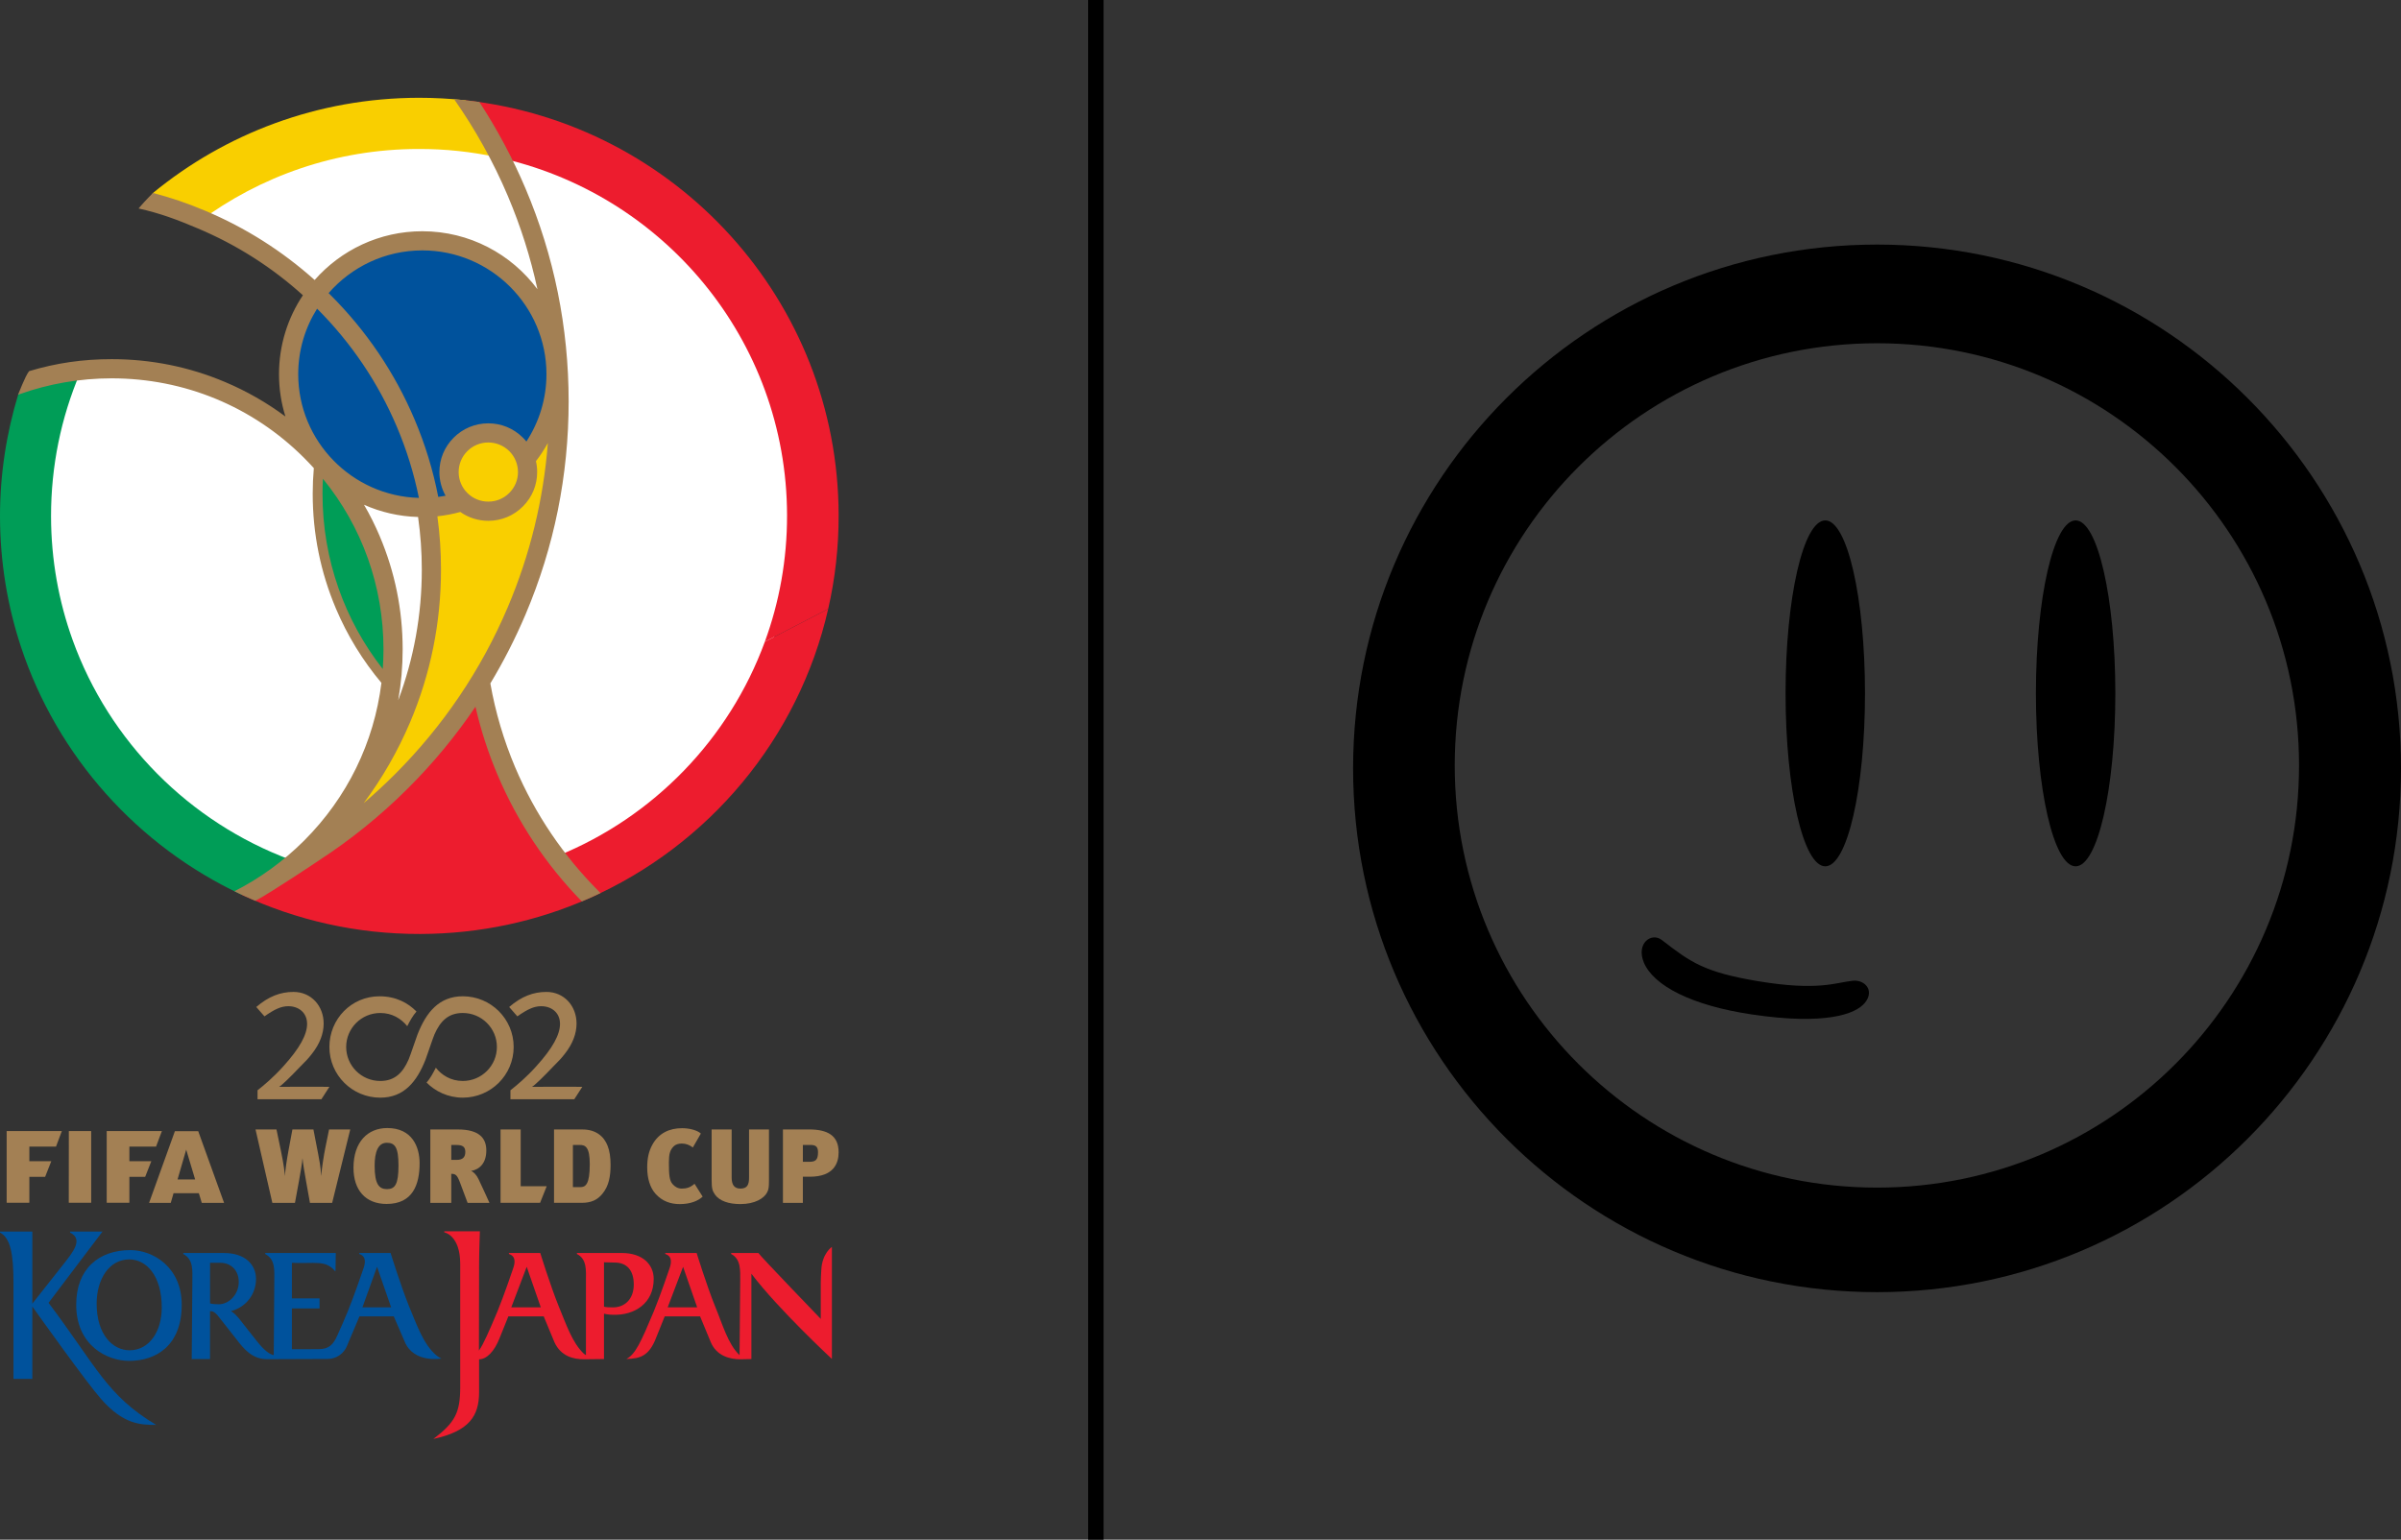 <?xml version="1.0" encoding="UTF-8"?>
<svg id="Layer_2" data-name="Layer 2" xmlns="http://www.w3.org/2000/svg" viewBox="0 0 466.702 299.373">
  <rect x="0" y="0" width="466.702" height="299.373" fill="#333333" stroke="none"/>
  <g>
    <path d="m364.857,47.555c-56.259,0-101.845,45.586-101.845,101.845s45.586,101.845,101.845,101.845,101.845-45.586,101.845-101.845-45.647-101.845-101.845-101.845Zm0,183.362c-45.341,0-82.087-36.746-82.087-82.087s36.746-82.087,82.087-82.087,82.026,36.786,82.026,82.087-36.685,82.087-82.026,82.087Z"/>
    <g>
      <ellipse cx="354.794" cy="134.816" rx="7.72" ry="33.629"/>
      <ellipse cx="403.456" cy="134.816" rx="7.72" ry="33.629"/>
      <path d="m360.192,190.688c-3.381.346-6.722,2.057-18.536.081-10.429-1.752-13.036-3.666-18.617-7.985-1.018-.794-2.281-.631-3.096.183s-1.181,2.302-.428,4.155c1.874,4.522,9.309,8.412,21.123,10.144,14.075,2.078,20.063-.041,21.876-2.302.815-1.018.917-1.976.611-2.75-.428-.998-1.63-1.65-2.933-1.528Z"/>
    </g>
  </g>
  <g>
    <path id="path4373" d="m68.078,219.612h-4.114l-.721,3.548c-.288,1.391-.719,4.155-.801,5.424h-.022c-.08-1.737-.368-3.115-.572-4.197l-.925-4.776h-4.084l-.738,3.953c-.391,2.114-.636,3.889-.72,5.038h-.018c-.022-.532-.146-1.925-.82-5.133l-.803-3.859h-4.074l3.272,14.275h4.396l.758-4.134c.348-1.867.655-3.771.696-4.485h.025c.06.896.39,2.762.696,4.485l.739,4.134h4.317l3.515-14.273h0Z" fill="#a38054" fill-rule="evenodd"/>
    <path id="path4375" d="m75.159,234.095c5.109,0,6.403-3.83,6.403-7.922,0-3.126-1.416-6.837-6.281-6.837-3.775,0-6.57,2.663-6.57,7.737,0,4.281,2.299,7.023,6.447,7.023h0Zm.064-2.883c-1.519,0-2.401-.905-2.401-4.546,0-2.729.695-4.465,2.359-4.465,1.579,0,2.277.857,2.277,4.425,0,3.662-.679,4.586-2.235,4.586h0Z" fill="#a38054" fill-rule="evenodd"/>
    <path id="path4377" d="m95.141,233.888c-.471-1.062-1.68-3.709-2.153-4.669-.348-.734-.94-1.391-1.435-1.534,1.682-.29,2.976-1.54,2.976-3.992,0-2.379-1.356-4.082-5.563-4.082h-5.319v14.275h4.07v-5.648c.799,0,1.127.183,1.681,1.65l1.496,3.998h4.247v.002h0Zm-6.4-11.261c1.148,0,1.706.33,1.706,1.35,0,.959-.429,1.552-1.685,1.552h-1.043v-2.903h1.022v.002h0Z" fill="#a38054" fill-rule="evenodd"/>
    <polygon id="polygon4379" points="104.979 233.88 106.267 230.651 106.267 230.651 101.211 230.651 101.211 219.605 97.296 219.605 97.296 233.88 104.979 233.88" fill="#a38054" fill-rule="evenodd"/>
    <path id="path4381" d="m118.682,226.483c0-2.904-.719-4.863-2.336-5.991-1.153-.797-2.426-.887-3.413-.887h-5.244v14.273h5.391c1.929,0,3.08-.635,3.981-1.723,1.294-1.532,1.62-3.456,1.62-5.673h0Zm-4.044-.121c0,3.95-.819,4.464-1.848,4.464h-1.427v-8.205h1.328c1.11,0,1.947.43,1.947,3.741h0Z" fill="#a38054" fill-rule="evenodd"/>
    <path id="path4383" d="m136.581,232.671l-1.579-2.499c-.802.713-1.541.938-2.467.938-.758,0-1.352-.344-1.824-.898-.596-.695-.694-1.822-.694-4.173,0-1.682.223-2.418.918-3.134.376-.391.969-.556,1.601-.556.786,0,1.498.273,2.139.763l1.556-2.702c-.657-.632-2.196-1.046-3.653-1.046-2.503,0-4.575,1.002-5.786,3.235-.698,1.29-.988,2.634-.988,4.418,0,2.027.513,3.891,1.642,5.139,1.317,1.432,2.917,1.967,4.682,1.967,2.09-.002,3.551-.617,4.455-1.453h0Z" fill="#a38054" fill-rule="evenodd"/>
    <path id="path4385" d="m149.47,219.605h-3.871v9.376c0,1.39-.369,2.127-1.681,2.127-1.29,0-1.703-.878-1.703-2.188v-9.316h-3.891v9.706c0,1.907.166,2.251.696,3.025.865,1.168,2.621,1.784,4.879,1.784,2.83,0,4.628-1.108,5.223-2.291.31-.579.348-1.125.348-2.356v-9.867h0Z" fill="#a38054" fill-rule="evenodd"/>
    <path id="path4387" d="m163.011,224.051c0-3.255-2.136-4.444-5.771-4.444h-5.051v14.273h3.869v-5.079h1.348c4.678,0,5.604-2.642,5.604-4.75h0Zm-5.482-1.431c.88,0,1.478.222,1.478,1.41,0,1.554-.533,1.866-1.682,1.866h-1.265v-3.276h1.47Z" fill="#a38054" fill-rule="evenodd"/>
    <polygon id="polygon4389" points="1.294 233.859 5.705 233.859 5.705 228.826 8.771 228.826 9.97 225.781 5.705 225.781 5.705 222.944 10.888 222.944 12.022 219.923 1.294 219.923 1.294 219.923 1.294 233.859" fill="#a38054" fill-rule="evenodd"/>
    <polygon id="polygon4391" points="17.725 233.859 17.725 219.923 13.38 219.923 13.38 219.923 13.368 233.859 17.725 233.859" fill="#a38054" fill-rule="evenodd"/>
    <path id="path4393" d="m33.996,219.944l-5.019,13.943h4.215l.543-1.884h4.915l.57,1.884h4.335l-5.026-13.942h-4.532v-.002h0Zm2.197,3.586l-1.682,5.803h3.419l-1.737-5.803h0Z" fill="#a38054" fill-rule="evenodd"/>
    <polygon id="polygon4395" points="20.742 233.859 25.148 233.859 25.148 228.826 28.217 228.826 29.414 225.781 25.148 225.781 25.148 222.944 30.335 222.944 31.468 219.923 20.742 219.923 20.742 219.923 20.742 233.859" fill="#a38054" fill-rule="evenodd"/>
    <path id="path4397" d="m89.962,193.715c-4.615,0-7.116,3.121-8.8,7.41-.308.779-1.415,4.16-1.744,4.903-1.118,2.547-2.671,4.155-5.502,4.155-3.657,0-6.626-2.959-6.626-6.612s2.969-6.607,6.626-6.607c2.287,0,4.041,1.073,5.244,2.561.531-1.041,1.093-2.051,1.794-2.844h0c-1.634-1.682-4.01-2.964-7.187-2.964-5.454,0-9.738,4.41-9.738,9.855s4.426,9.856,9.885,9.856c4.613,0,7.116-3.114,8.803-7.405.306-.781,1.412-4.165,1.741-4.91,1.123-2.548,2.668-4.15,5.502-4.15,3.662,0,6.627,2.96,6.627,6.607s-2.966,6.612-6.627,6.612c-2.356,0-4.13-1.162-5.244-2.579-.529,1.047-1.095,2.101-1.798,2.891h0c1.672,1.676,4.114,2.932,7.041,2.932,5.46,0,9.888-4.412,9.888-9.856s-4.425-9.855-9.885-9.855h0Z" fill="#a38054" fill-rule="evenodd"/>
    <path id="path4399" d="m103.401,211.324c.524-.278,2.261-1.98,4.069-3.884,1.288-1.318,1.467-1.459,2.306-2.521,1.544-1.952,2.293-3.95,2.293-5.904,0-3.396-2.39-6.147-5.862-6.147-2.54,0-4.858.88-7.231,2.932l1.584,1.818c1.978-1.385,3.247-1.973,4.637-1.973,1.981,0,3.657,1.223,3.657,3.44,0,2.066-1.401,4.7-4.646,8.274-1.824,2.034-3.779,3.701-4.988,4.627v1.757h12.405l1.565-2.423s-9.576-.029-9.787.004h0Z" fill="#a38054" fill-rule="evenodd"/>
    <path id="path4401" d="m54.246,211.324c.523-.278,2.259-1.98,4.07-3.884,1.288-1.318,1.467-1.459,2.303-2.521,1.54-1.952,2.294-3.95,2.294-5.904,0-3.396-2.393-6.147-5.864-6.147-2.542,0-4.855.88-7.234,2.932l1.588,1.818c1.977-1.385,3.242-1.973,4.635-1.973,1.976,0,3.654,1.223,3.654,3.44,0,2.066-1.401,4.7-4.643,8.274-1.824,2.034-3.782,3.701-4.987,4.627v1.757h12.405l1.564-2.423s-9.577-.029-9.785.004h0Z" fill="#a38054" fill-rule="evenodd"/>
    <path id="path4403" d="m159.642,246.93c-.053.934-.103,1.805-.103,2.371v7.146s-11.956-12.41-12.122-12.814h-5.297v.19c1.921,1.005,1.762,3.195,1.762,5.173l-.129,14.496c-2.27-2.169-3.28-5.944-4.779-9.55-1.601-3.972-3.563-10.309-3.563-10.309h-6.097v.19c1.446.458,1.184,1.819.779,2.951,0,0-1.707,5.055-3.002,8.194-2.527,6.033-3.59,8.389-5.347,9.267,2.705-.046,4.426-.592,5.789-4.12l1.676-4.167h6.871l2.07,4.999c1.125,2.715,3.753,3.35,5.733,3.35l2.173-.047v-16.591c5.216,6.896,15.649,16.575,15.649,16.575v-21.79s-1.908,1.241-2.062,4.483h0Zm-29.86,7.268l2.995-7.882,2.735,7.882h-5.73Z" fill="#ed1c2e" fill-rule="evenodd"/>
    <path id="path4405" d="m120.866,243.633h-8.728v.19c1.986,1.005,1.757,3.195,1.757,5.194v14.49c-.291-.203-.406-.292-.406-.292-2.274-2.161-3.408-5.668-4.907-9.273-1.603-3.972-3.567-10.309-3.567-10.309h-6.093v.19c1.444.458,1.188,1.819.772,2.951,0,0-1.702,5.055-2.995,8.194-1.611,3.837-2.745,6.432-3.606,7.634l.031-16.853c0-2.06.153-6.337.153-6.337h-6.922v.202s3.1.519,3.1,6.134v23.96c0,4.957-.992,6.869-5.218,10.078,6.982-1.519,8.886-4.465,8.886-9.099v-6.385c1.45,0,2.972-1.505,4.014-4.189l1.677-4.167h6.87l2.072,4.999c1.255,2.77,3.7,3.35,5.731,3.35l3.915-.047v-8.816s.829.209,1.706.209c4.289.155,7.958-2.269,7.958-6.959,0-2.836-2.169-5.052-6.2-5.052h0Zm-21.484,10.564l2.999-7.882,2.736,7.882h-5.735Zm19.779.008c-1.749,0-1.759-.162-1.759-.162v-8.606s1.345.053,2.071.053c2.373,0,3.718,1.493,3.718,4.275,0,2.831-1.75,4.439-4.03,4.439h0Z" fill="#ed1c2e" fill-rule="evenodd"/>
    <path id="path4407" d="m9.438,253.321l10.485-13.861h-6.301v.207c2.688,1.291.413,3.919-1.032,5.824l-6.307,7.985v-14.016H0v.202c1.986,1.032,2.623,3.971,2.623,9.839v18.607h3.661v-14.065c1.36,1.897,10.48,14.705,13.367,17.982,4.352,4.936,7.612,5.032,10.709,5.032-9.648-5.777-11.553-11.295-20.922-23.737h0Z" fill="#00529c" fill-rule="evenodd"/>
    <path id="path4409" d="m25.346,243.068c-6.197,0-10.534,3.706-10.534,10.617,0,7.965,6.042,10.924,10.279,10.924,5.27,0,10.232-2.985,10.232-10.924-.001-7.315-5.591-10.617-9.976-10.617h0Zm-.155,19.479c-3.278,0-6.406-3.041-6.406-9.071,0-4.69,2.386-8.6,6.356-8.6,3.256,0,6.303,3.087,6.303,9.37.001,4.64-2.43,8.302-6.253,8.302h0Z" fill="#00529c" fill-rule="evenodd"/>
    <path id="path4411" d="m84.759,263.485c-2.535-2.214-3.773-5.992-5.269-9.542-1.605-3.972-3.565-10.309-3.565-10.309h-6.097v.19c1.448.458,1.187,1.819.773,2.951,0,0-1.707,5.055-2.995,8.194-.621,1.549-1.317,3.075-2.027,4.675-.799,1.81-1.646,2.675-3.601,2.675l-2.28.016h-2.956v-7.93h5.375v-1.954h-5.375v-6.91c4.339.21,6.565-.622,8.372,1.603h.103l.053-3.507h-13.713v.197c2,1.039,1.764,3.187,1.764,5.188l-.11,14.468h0c-.167-.02-1.007-.189-2.354-1.628-.587-.622-1.648-2.012-2.63-3.241-1.112-1.391-1.225-1.54-1.891-2.405-.987-1.141-1.47-1.271-1.47-1.271,3.185-.831,4.899-3.526,4.899-6.256,0-2.836-2.17-5.052-6.2-5.052h-7.931v.197c1.989,1.039,1.758,3.187,1.758,5.188l-.126,15.233h3.56v-9.31c.574,0,.743.076,1.41.737l3.666,4.652c1.582,2.096,3.194,3.953,6.054,3.947l11.623-.043c2.829,0,3.792-2.358,3.792-2.358l2.504-5.93h6.668l2.118,4.91c1.754,4.276,7.127,3.297,7.127,3.297,0,0-.672-.36-1.032-.672h0Zm-43.93-10.064v-7.883h2.015c2.015,0,3.565,1.445,3.565,3.717,0,2.471-1.912,4.344-3.877,4.344-1.308,0-1.703-.177-1.703-.177h0Zm29.619.776l2.84-7.882,2.739,7.882h-5.579Z" fill="#00529c" fill-rule="evenodd"/>
    <path id="path4413" d="m56.705,82.673c-4.67-15.413,3.238-24.671,3.238-24.671-8.625-9.679-23.395-14.927-23.395-14.927,12.346-9.528,27.836-15.186,44.653-15.186,40.346,0,73.05,32.613,73.05,72.852s-32.704,72.861-73.05,72.861S8.152,140.979,8.152,100.741c0-10.404,2.19-20.301,6.131-29.255,0,0,19.547-5.335,42.422,11.186h0Z" fill="#fff" fill-rule="evenodd"/>
    <path id="path4415" d="m93.583,132.999c-15.092,25.388-46.621,40.967-46.621,40.967,10.531,4.916,22.288,7.663,34.693,7.634,11.664-.022,22.769-2.482,32.804-6.912.001,0-17.857-18.026-20.876-41.689h0Z" fill="#ed1c2e" fill-rule="evenodd"/>
    <path id="path4417" d="m29.724,37.529c-.481.743-.996,1.373-1.716,2.003,0,0,5.807.612,10.63,3.618,11.902-8.886,26.679-14.164,42.689-14.183,5.216-.018,10.297.535,15.2,1.583l-5.971-11.04c-3.023-.335-6.085-.497-9.19-.497-19.615.039-37.594,6.977-51.642,18.517h0Z" fill="#f9cf00" fill-rule="evenodd"/>
    <path id="path4419" d="m114.46,174.688c23.245-10.258,40.774-31.047,46.525-56.291l-12.318,6.385c-6.926,18.917-21.651,34.093-40.294,41.65l6.087,8.256h0Z" fill="#ed1c2e" fill-rule="evenodd"/>
    <path id="path4421" d="m96.528,30.551c32.216,6.892,56.401,35.428,56.458,69.636.014,8.638-1.511,16.932-4.319,24.596l12.317-6.385c1.341-5.859,2.041-11.959,2.028-18.23-.073-41.794-31.764-76.172-72.455-80.658l5.971,11.04h0Z" fill="#ed1c2e" fill-rule="evenodd"/>
    <path id="path4423" d="m3.547,76.679C1.262,84.191-.01,92.207,0,100.445c.018,8.857,1.446,17.351,4.075,25.322,7.051,21.34,22.717,38.769,42.886,48.199,6.571-3.714,9.464-6.806,9.464-6.806-19.646-7.321-35.204-23.002-42.307-42.721-2.703-7.502-4.18-15.576-4.197-24.004-.013-9.849,1.965-19.241,5.579-27.782,0,0-3.844.009-10.819,1.852-.24.706-.673,1.421-1.135,2.175h0Z" fill="#009d57" fill-rule="evenodd"/>
    <path id="path4425" d="m81.9,48.066c-13.688.018-24.758,11.11-24.74,24.748.025,13.659,11.137,24.701,24.822,24.681,13.685-.027,24.759-11.11,24.733-24.757-.025-13.649-11.134-24.692-24.816-24.672h0Z" fill="#00529c" fill-rule="evenodd"/>
    <path id="path4427" d="m62.319,91.979l-.082.925c-.063,1.127-.095,2.178-.095,3.113,0,12.703,4.12,24.642,11.919,34.522,0,0,.136.171.147.171l.472.61.085-.669.029-.334c.104-1.373.156-2.634.156-4.075,0-12.436-4.147-24.051-11.986-33.557l-.646-.706h0Z" fill="#009d57" fill-rule="evenodd"/>
    <path id="path4429" d="m62.267,164.43c7.012-6.995,12.527-15.148,16.369-24.225,3.991-9.389,6.011-19.374,6.011-29.652,0-4.113-.326-8.179-.965-12.179,0,0,13.357.429,20.687-13.123l3.186-1.27c-.561,12.15-3.239,23.938-7.975,35.124-5.186,12.217-12.605,23.201-22.061,32.632-4.862,4.849-10.135,9.157-15.785,12.911l-5.172,5.06,5.705-5.278h0Z" fill="#f9cf00" fill-rule="evenodd"/>
    <path id="path4431" d="m94.891,97.992c-3.479,0-6.309-2.806-6.314-6.281-.007-3.465,2.81-6.288,6.288-6.288,3.485-.01,6.303,2.805,6.309,6.27.012,3.473-2.806,6.291-6.283,6.299h0Z" fill="#f9cf00" fill-rule="evenodd"/>
    <path id="path4433" d="m116.517,173.431c-7.009-6.999-12.517-15.148-16.368-24.208-2.229-5.276-3.852-10.744-4.836-16.338,2.582-4.287,4.866-8.763,6.839-13.41,5.565-13.113,8.38-27.049,8.38-41.413s-2.816-28.29-8.38-41.402c-2.495-5.889-5.503-11.52-8.975-16.827,0,0-1.582-.267-4.902-.545,4.103,5.862,7.626,12.179,10.441,18.822,2.491,5.879,4.413,11.93,5.75,18.126-5.073-6.835-13.214-11.273-22.377-11.273-8.332,0-15.82,3.675-20.929,9.477-6.304-5.64-13.42-10.154-21.235-13.446-3.4-1.442-6.638-2.548-10.185-3.475,0,0-1.444,1.403-2.81,3.016,4.219.934,7.522,2.184,11.541,3.885,7.514,3.168,14.368,7.53,20.406,12.987-2.93,4.391-4.645,9.679-4.645,15.348,0,2.864.434,5.621,1.248,8.228-3.623-2.69-7.557-4.945-11.75-6.711-6.976-2.949-14.383-4.438-22.016-4.438-5.595,0-10.773.743-16.044,2.328l-.044.048c-.721.897-2.11,4.542-2.11,4.542l.368-.134c5.648-2.004,11.661-3.054,17.83-3.054,14.112,0,27.378,5.477,37.349,15.423.668.668,1.312,1.346,1.938,2.032-.145,1.652-.218,3.332-.218,4.993,0,7.749,1.527,15.259,4.52,22.333,2.218,5.24,5.197,10.088,8.838,14.431-1.429,11.596-6.657,22.326-15.078,30.723-3.993,3.979-8.599,7.3-13.49,9.79,1.129.602,2.984,1.394,3.721,1.711l.349.153c3.242-1.725,12.367-7.862,12.367-7.862h-.008c6.201-4.031,11.983-8.706,17.29-14.002,4.92-4.905,9.302-10.212,13.128-15.872,1.03,4.512,2.469,8.943,4.296,13.259,3.887,9.16,9.395,17.437,16.375,24.593,0,0,2.074-.846,3.638-1.633-.068-.061-.146-.138-.213-.203h0Zm-34.428-124.745c13.299,0,24.13,10.804,24.13,24.071,0,4.82-1.441,9.324-3.901,13.096-.218-.278-.447-.535-.706-.782-1.804-1.787-4.189-2.769-6.732-2.759-2.535.01-4.916,1.003-6.702,2.796-1.794,1.794-2.778,4.181-2.769,6.711.01,1.631.428,3.196,1.205,4.571-.469.086-.945.163-1.427.23-.996-5.155-2.538-10.194-4.609-15.081-3.847-9.076-9.359-17.227-16.374-24.223-.11-.106-.219-.219-.329-.325,4.425-5.077,10.945-8.303,18.212-8.303h0Zm18.596,43.083c.004,1.536-.593,2.977-1.677,4.065-1.088,1.098-2.529,1.698-4.071,1.698-1.54.01-2.993-.582-4.083-1.668-1.093-1.078-1.694-2.52-1.699-4.057-.007-1.536.586-2.986,1.673-4.075,1.078-1.088,2.53-1.69,4.065-1.698,1.547,0,2.993.591,4.094,1.671,1.085,1.086,1.69,2.529,1.699,4.065h0Zm-26.859,12.522c-.896-2.119-1.92-4.18-3.069-6.146,3.233,1.433,6.78,2.272,10.508,2.377.479,3.378.724,6.796.724,10.241,0,8.762-1.544,17.286-4.584,25.388.576-3.245.863-6.557.863-9.907,0-7.617-1.496-14.996-4.443-21.953h0Zm-15.859-31.534c0-4.675,1.346-9.048,3.668-12.741,6.639,6.642,11.861,14.372,15.508,22.973,1.897,4.476,3.324,9.095,4.283,13.821-12.999-.355-23.459-11.016-23.459-24.053h0Zm7.862,41.709c-2.081-5.898-3.14-12.112-3.14-18.449,0-.974.027-1.956.08-2.93,7.626,9.353,11.771,20.941,11.771,33.157,0,1.29-.047,2.568-.14,3.837-3.701-4.734-6.588-9.983-8.57-15.614h0Zm10.825,36.192c-1.924,1.916-3.908,3.751-5.954,5.495,3.615-4.858,6.635-10.116,9.019-15.727,3.981-9.401,6-19.375,6-29.665,0-3.492-.23-6.956-.699-10.374,1.524-.163,3.014-.449,4.453-.84,1.59,1.125,3.485,1.719,5.473,1.719,2.539-.01,4.919-1.003,6.708-2.808,1.789-1.793,2.77-4.169,2.759-6.708,0-.707-.081-1.403-.237-2.081.857-1.108,1.625-2.281,2.315-3.522-.855,11.014-3.462,21.704-7.776,31.879-5.185,12.227-12.611,23.202-22.061,32.634h0Z" fill="#a38054" fill-rule="evenodd"/>
  </g>
  <line x1="213.012" x2="213.012" y2="299.373" fill="none" stroke="#000" stroke-miterlimit="10" stroke-width="3"/>
</svg>